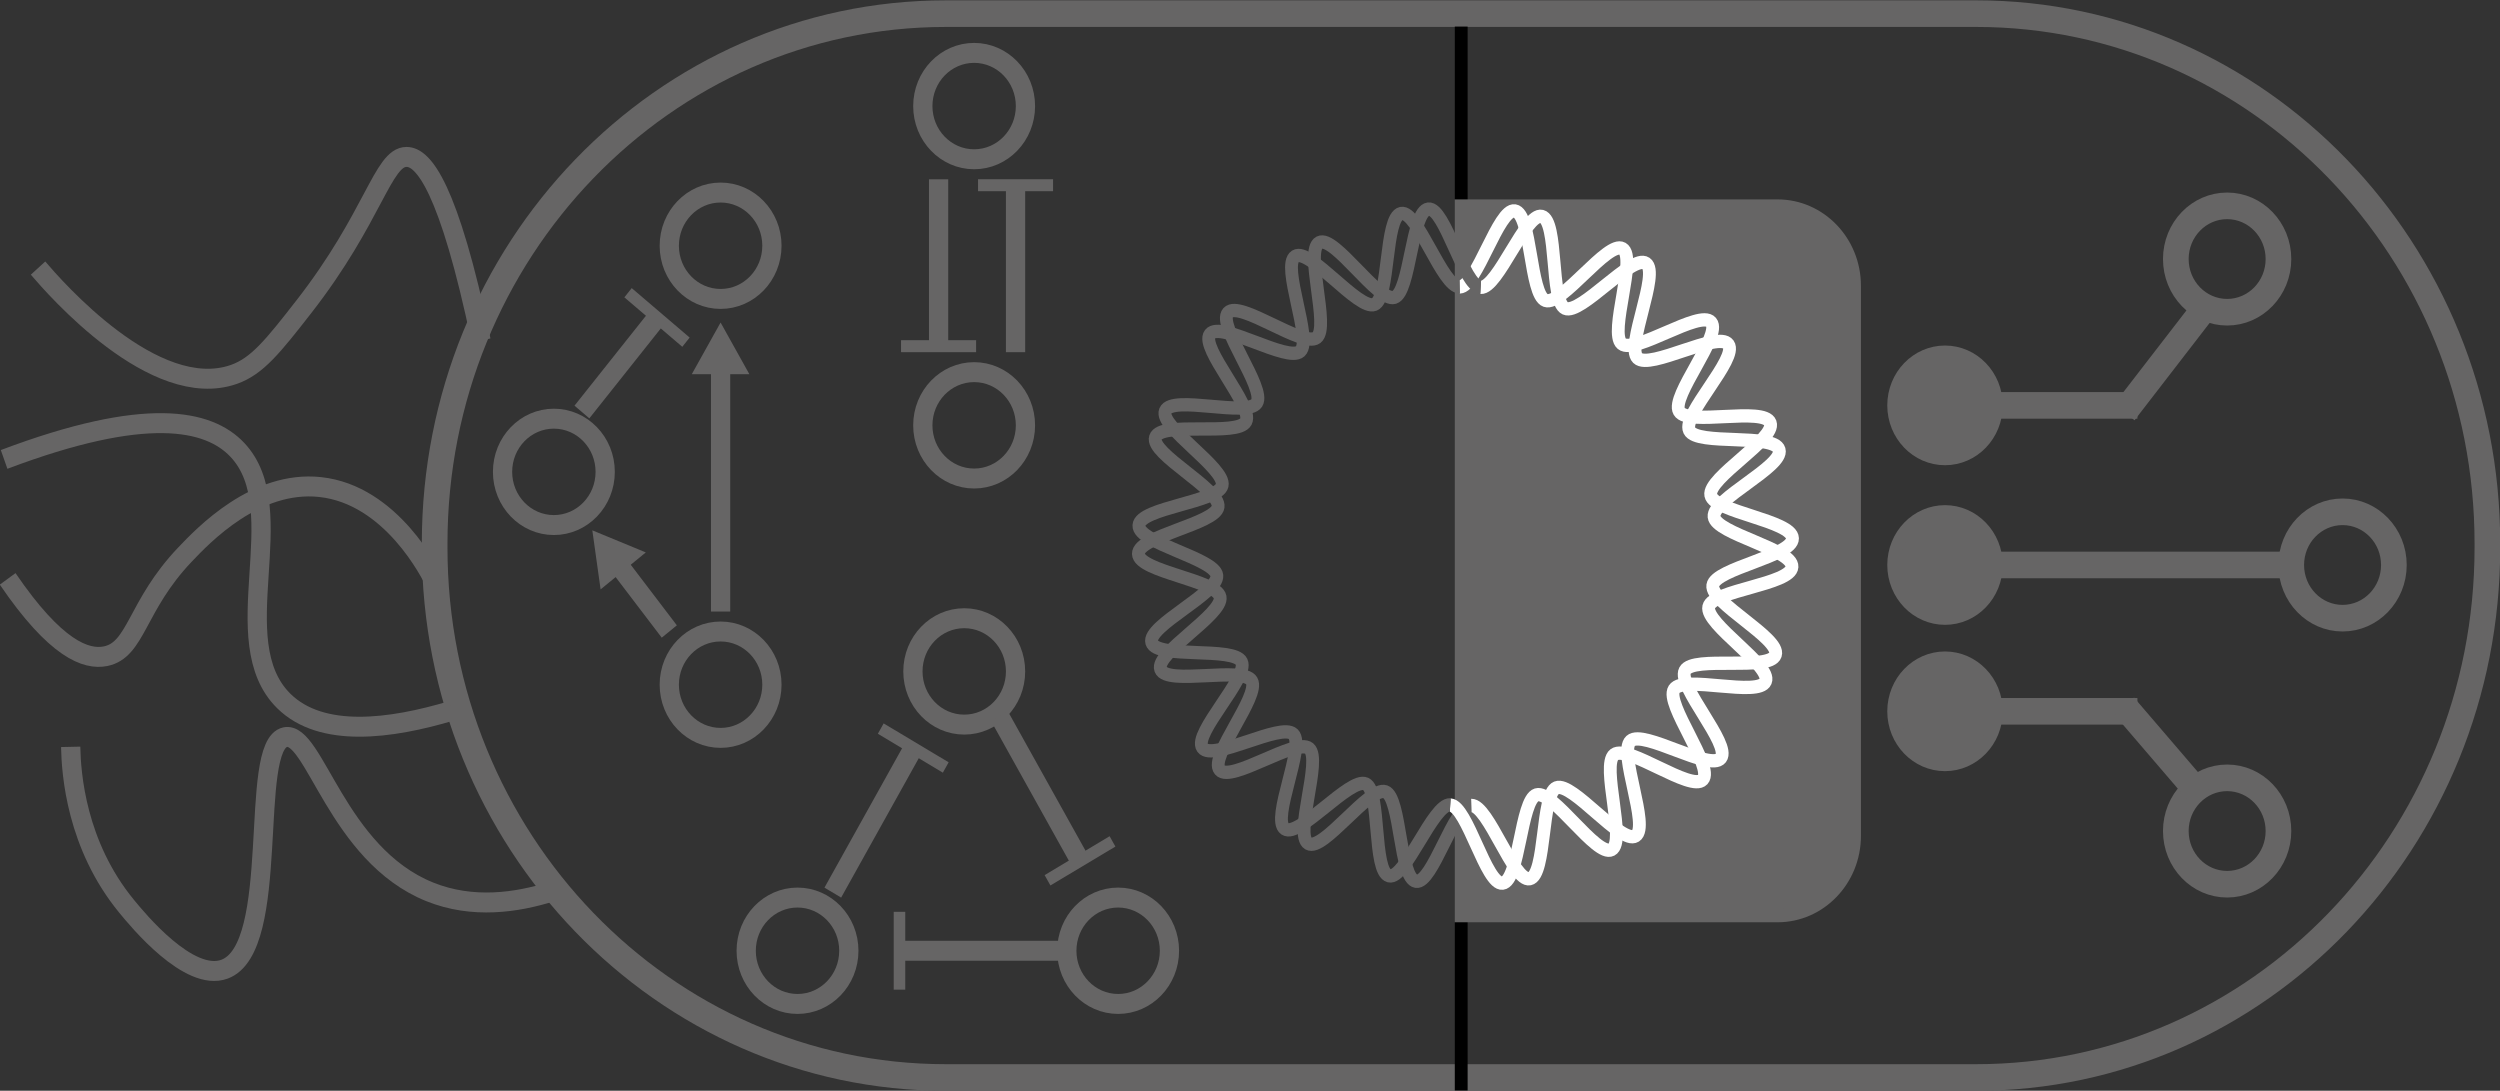 <?xml version="1.0" encoding="UTF-8" standalone="no"?>
<!-- Created with Inkscape (http://www.inkscape.org/) -->

<svg
   width="122.763mm"
   height="53.562mm"
   viewBox="0 0 122.763 53.562"
   version="1.1"
   id="svg1"
   inkscape:version="1.4 (86a8ad7, 2024-10-11)"
   sodipodi:docname="dibujo.svg"
   inkscape:export-filename="logo.png"
   inkscape:export-xdpi="96"
   inkscape:export-ydpi="96"
   xmlns:inkscape="http://www.inkscape.org/namespaces/inkscape"
   xmlns:sodipodi="http://sodipodi.sourceforge.net/DTD/sodipodi-0.dtd"
   xmlns="http://www.w3.org/2000/svg"
   xmlns:svg="http://www.w3.org/2000/svg">
  <rect x="0" y="0" width="122.763" height="53.562" fill="#333333" stroke="none"/>
  <sodipodi:namedview
     id="namedview1"
     pagecolor="#ffffff"
     bordercolor="#000000"
     borderopacity="0.25"
     inkscape:showpageshadow="2"
     inkscape:pageopacity="0.0"
     inkscape:pagecheckerboard="0"
     inkscape:deskcolor="#d1d1d1"
     inkscape:document-units="mm"
     inkscape:zoom="0.68862935"
     inkscape:cx="307.85792"
     inkscape:cy="561.25984"
     inkscape:window-width="1920"
     inkscape:window-height="991"
     inkscape:window-x="-9"
     inkscape:window-y="-9"
     inkscape:window-maximized="1"
     inkscape:current-layer="layer1">
    <inkscape:page
       x="0"
       y="0"
       width="122.763"
       height="53.562"
       id="page2"
       margin="0"
       bleed="0" />
  </sodipodi:namedview>
  <defs
     id="defs1">
    <clipPath
       clipPathUnits="userSpaceOnUse"
       id="clipPath123">
      <path
         id="path124"
         d="M -284.202,615.414 H 739.798 v -800 H -284.202 Z"
         style="stroke-width:1" />
    </clipPath>
    <clipPath
       clipPathUnits="userSpaceOnUse"
       id="clipPath121">
      <path
         id="path123"
         d="M -165.327,587.846 H 858.673 V -212.154 H -165.327 Z"
         style="stroke-width:1" />
    </clipPath>
    <clipPath
       clipPathUnits="userSpaceOnUse"
       id="clipPath120">
      <path
         id="path121"
         d="M -173.061,601.458 H 850.938 v -800 H -173.061 Z"
         style="stroke-width:1" />
    </clipPath>
    <clipPath
       clipPathUnits="userSpaceOnUse"
       id="clipPath119">
      <path
         id="path120"
         d="M -167.61,560.016 H 856.39 v -800 H -167.61 Z"
         style="stroke-width:1" />
    </clipPath>
    <clipPath
       clipPathUnits="userSpaceOnUse"
       id="clipPath117">
      <path
         id="path119"
         d="M -164.04,578.253 H 859.96 v -800 H -164.04 Z"
         style="stroke-width:1" />
    </clipPath>
    <clipPath
       clipPathUnits="userSpaceOnUse"
       id="clipPath116">
      <path
         id="path117"
         d="M -244.04,536.414 H 779.96 V -263.586 H -244.04 Z"
         style="stroke-width:1" />
    </clipPath>
    <clipPath
       clipPathUnits="userSpaceOnUse"
       id="clipPath115">
      <path
         id="path116"
         d="M -277.763,564.887 H 746.237 v -800 H -277.763 Z"
         style="stroke-width:1" />
    </clipPath>
    <clipPath
       clipPathUnits="userSpaceOnUse"
       id="clipPath113">
      <path
         id="path115"
         d="M -277.763,564.887 H 746.237 v -800 H -277.763 Z"
         style="stroke-width:1" />
    </clipPath>
    <clipPath
       clipPathUnits="userSpaceOnUse"
       id="clipPath112">
      <path
         id="path113"
         d="M -277.763,576.887 H 746.237 v -800 H -277.763 Z"
         style="stroke-width:1" />
    </clipPath>
    <clipPath
       clipPathUnits="userSpaceOnUse"
       id="clipPath111">
      <path
         id="path112"
         d="M -277.763,576.887 H 746.237 v -800 H -277.763 Z"
         style="stroke-width:1" />
    </clipPath>
    <clipPath
       clipPathUnits="userSpaceOnUse"
       id="clipPath109">
      <path
         id="path111"
         d="M -277.763,587.887 H 746.237 V -212.113 H -277.763 Z"
         style="stroke-width:1" />
    </clipPath>
    <clipPath
       clipPathUnits="userSpaceOnUse"
       id="clipPath108">
      <path
         id="path109"
         d="M -277.763,587.887 H 746.237 V -212.113 H -277.763 Z"
         style="stroke-width:1" />
    </clipPath>
    <clipPath
       clipPathUnits="userSpaceOnUse"
       id="clipPath107">
      <path
         id="path108"
         d="M -308.763,576.887 H 715.237 v -800 H -308.763 Z"
         style="stroke-width:1" />
    </clipPath>
    <clipPath
       clipPathUnits="userSpaceOnUse"
       id="clipPath105">
      <path
         id="path107"
         d="M -299.763,553.887 H 724.237 v -800 H -299.763 Z"
         style="stroke-width:1" />
    </clipPath>
    <clipPath
       clipPathUnits="userSpaceOnUse"
       id="clipPath104">
      <path
         id="path105"
         d="M -299.763,596.887 H 724.237 V -203.113 H -299.763 Z"
         style="stroke-width:1" />
    </clipPath>
    <clipPath
       clipPathUnits="userSpaceOnUse"
       id="clipPath103">
      <path
         id="path104"
         d="M -268.707,603.247 H 755.293 V -196.753 H -268.707 Z"
         style="stroke-width:1" />
    </clipPath>
    <clipPath
       clipPathUnits="userSpaceOnUse"
       id="clipPath101">
      <path
         id="path103"
         d="M -268.707,603.247 H 755.293 V -196.753 H -268.707 Z"
         style="stroke-width:1" />
    </clipPath>
    <clipPath
       clipPathUnits="userSpaceOnUse"
       id="clipPath100">
      <path
         id="path101"
         d="M -282.763,576.887 H 741.237 v -800 H -282.763 Z"
         style="stroke-width:1" />
    </clipPath>
    <clipPath
       clipPathUnits="userSpaceOnUse"
       id="clipPath99">
      <path
         id="path100"
         d="M -283.763,587.887 H 740.237 V -212.113 H -283.763 Z"
         style="stroke-width:1" />
    </clipPath>
    <clipPath
       clipPathUnits="userSpaceOnUse"
       id="clipPath97">
      <path
         id="path99"
         d="M -301.763,594.267 H 722.237 v -800 H -301.763 Z"
         style="stroke-width:1" />
    </clipPath>
    <clipPath
       clipPathUnits="userSpaceOnUse"
       id="clipPath96">
      <path
         id="path97"
         d="M -283.763,564.887 H 740.237 v -800 H -283.763 Z"
         style="stroke-width:1" />
    </clipPath>
    <clipPath
       clipPathUnits="userSpaceOnUse"
       id="clipPath95">
      <path
         id="path96"
         d="M -301.763,557.887 H 722.237 V -242.113 H -301.763 Z"
         style="stroke-width:1" />
    </clipPath>
    <clipPath
       clipPathUnits="userSpaceOnUse"
       id="clipPath93">
      <path
         id="path95"
         d="M -244.821,594.962 H 779.179 V -205.038 H -244.821 Z"
         style="stroke-width:1" />
    </clipPath>
    <clipPath
       clipPathUnits="userSpaceOnUse"
       id="clipPath92">
      <path
         id="path93"
         d="M -243.92,555.974 H 780.08 V -244.026 H -243.92 Z"
         style="stroke-width:1" />
    </clipPath>
    <clipPath
       clipPathUnits="userSpaceOnUse"
       id="clipPath91">
      <path
         id="path92"
         d="M -243.183,594.931 H 780.817 v -800 H -243.183 Z"
         style="stroke-width:1" />
    </clipPath>
    <clipPath
       clipPathUnits="userSpaceOnUse"
       id="clipPath89">
      <path
         id="path91"
         d="M -245.558,556.005 H 778.442 V -243.995 H -245.558 Z"
         style="stroke-width:1" />
    </clipPath>
    <clipPath
       clipPathUnits="userSpaceOnUse"
       id="clipPath88">
      <path
         id="path89"
         d="M -209.289,584.887 H 814.711 V -215.113 H -209.289 Z"
         style="stroke-width:1" />
    </clipPath>
    <clipPath
       clipPathUnits="userSpaceOnUse"
       id="clipPath87">
      <path
         id="path88"
         d="M -196.289,605.887 H 827.711 V -194.113 H -196.289 Z"
         style="stroke-width:1" />
    </clipPath>
    <clipPath
       clipPathUnits="userSpaceOnUse"
       id="clipPath85">
      <path
         id="path87"
         d="M -221.289,605.887 H 802.711 V -194.113 H -221.289 Z"
         style="stroke-width:1" />
    </clipPath>
    <clipPath
       clipPathUnits="userSpaceOnUse"
       id="clipPath84">
      <path
         id="path85"
         d="M -195.039,601.516 H 828.961 V -198.484 H -195.039 Z"
         style="stroke-width:1" />
    </clipPath>
    <clipPath
       clipPathUnits="userSpaceOnUse"
       id="clipPath83">
      <path
         id="path84"
         d="M -204.072,591.72 H 819.928 V -208.28 H -204.072 Z"
         style="stroke-width:1" />
    </clipPath>
    <clipPath
       clipPathUnits="userSpaceOnUse"
       id="clipPath81">
      <path
         id="path83"
         d="M -208.039,588.258 H 815.961 V -211.742 H -208.039 Z"
         style="stroke-width:1" />
    </clipPath>
    <clipPath
       clipPathUnits="userSpaceOnUse"
       id="clipPath80">
      <path
         id="path81"
         d="M -212.006,600.979 H 811.994 V -199.021 H -212.006 Z"
         style="stroke-width:1" />
    </clipPath>
    <clipPath
       clipPathUnits="userSpaceOnUse"
       id="clipPath79">
      <path
         id="path80"
         d="M -200.239,605.887 H 823.761 V -194.113 H -200.239 Z"
         style="stroke-width:1" />
    </clipPath>
    <clipPath
       clipPathUnits="userSpaceOnUse"
       id="clipPath77">
      <path
         id="path79"
         d="M -186.289,581.887 H 837.711 V -218.113 H -186.289 Z"
         style="stroke-width:1" />
    </clipPath>
    <clipPath
       clipPathUnits="userSpaceOnUse"
       id="clipPath76">
      <path
         id="path77"
         d="M -186.289,548.887 H 837.711 V -251.113 H -186.289 Z"
         style="stroke-width:1" />
    </clipPath>
    <clipPath
       clipPathUnits="userSpaceOnUse"
       id="clipPath75">
      <path
         id="path76"
         d="M -173.289,565.887 H 850.711 V -234.113 H -173.289 Z"
         style="stroke-width:1" />
    </clipPath>
    <clipPath
       clipPathUnits="userSpaceOnUse"
       id="clipPath73">
      <path
         id="path75"
         d="M -175.476,565.387 H 848.524 v -800 H -175.476 Z"
         style="stroke-width:1" />
    </clipPath>
    <clipPath
       clipPathUnits="userSpaceOnUse"
       id="clipPath72">
      <path
         id="path73"
         d="M -183.877,559.789 H 840.123 v -800 H -183.877 Z"
         style="stroke-width:1" />
    </clipPath>
    <clipPath
       clipPathUnits="userSpaceOnUse"
       id="clipPath71">
      <path
         id="path72"
         d="M -186.289,580.387 H 837.711 v -800 H -186.289 Z"
         style="stroke-width:1" />
    </clipPath>
    <clipPath
       clipPathUnits="userSpaceOnUse"
       id="clipPath69">
      <path
         id="path71"
         d="M -188.533,562.544 H 835.467 v -800 H -188.533 Z"
         style="stroke-width:1" />
    </clipPath>
    <clipPath
       clipPathUnits="userSpaceOnUse"
       id="clipPath68">
      <path
         id="path69"
         d="M -182.289,581.887 H 841.711 V -218.113 H -182.289 Z"
         style="stroke-width:1" />
    </clipPath>
    <clipPath
       clipPathUnits="userSpaceOnUse"
       id="clipPath67">
      <path
         id="path68"
         d="M -180.457,575.943 H 843.543 v -800 H -180.457 Z"
         style="stroke-width:1" />
    </clipPath>
    <clipPath
       clipPathUnits="userSpaceOnUse"
       id="clipPath65">
      <path
         id="path67"
         d="M -210.061,542.387 H 813.938 V -257.613 H -210.061 Z"
         style="stroke-width:1" />
    </clipPath>
    <clipPath
       clipPathUnits="userSpaceOnUse"
       id="clipPath64">
      <path
         id="path65"
         d="M -210.061,566.387 H 813.938 V -233.613 H -210.061 Z"
         style="stroke-width:1" />
    </clipPath>
    <clipPath
       clipPathUnits="userSpaceOnUse"
       id="clipPath63">
      <path
         id="path64"
         d="M -203.289,560.437 H 820.711 v -800 H -203.289 Z"
         style="stroke-width:1" />
    </clipPath>
    <clipPath
       clipPathUnits="userSpaceOnUse"
       id="clipPath61">
      <path
         id="path63"
         d="M -206.214,560.887 H 817.786 V -239.113 H -206.214 Z"
         style="stroke-width:1" />
    </clipPath>
    <clipPath
       clipPathUnits="userSpaceOnUse"
       id="clipPath60">
      <path
         id="path61"
         d="M -209.289,560.887 H 814.711 V -239.113 H -209.289 Z"
         style="stroke-width:1" />
    </clipPath>
  </defs>
  <g
     inkscape:label="Capa 1"
     inkscape:groupmode="layer"
     id="layer1"
     transform="translate(-41.161,-149.234)">
    <g
       id="g4"
       transform="translate(-64.933,-2.305)">
      <g
         transform="matrix(0.63,0,0,-0.653,203.139,204.449)"
         id="g20"
         clip-path="url(#clipPath123)">
        <path
           id="path22"
           style="fill:none;stroke:#666565;stroke-width:2;stroke-linecap:butt;stroke-linejoin:miter;stroke-miterlimit:10;stroke-dasharray:none;stroke-opacity:1"
           d="m 0,0 h -80.323 c -22.002,0 -39.838,17.836 -39.838,39.839 v 0.322 c 0,22.003 17.836,39.839 39.838,39.839 H 0 C 22.002,80 39.839,62.164 39.839,40.161 V 39.839 C 39.839,17.836 22.002,0 0,0 Z" />
      </g>
      <g
         transform="matrix(0.63,0,0,-0.653,128.278,186.441)"
         id="g24"
         clip-path="url(#clipPath121)">
        <path
           id="path26"
           style="fill:none;stroke:#666565;stroke-width:1.5;stroke-linecap:butt;stroke-linejoin:miter;stroke-miterlimit:10;stroke-dasharray:none;stroke-opacity:1"
           d="m 0,0 c -4.771,-1.377 -10.138,-2.067 -13.084,0.727 -4.771,4.523 0.805,14.381 -3.635,18.9 -2.247,2.287 -7.144,3.291 -18.173,-0.727" />
      </g>
      <g
         transform="matrix(0.63,0,0,-0.653,133.149,195.333)"
         id="g28"
         clip-path="url(#clipPath120)">
        <path
           id="path30"
           style="fill:none;stroke:#666565;stroke-width:1.5;stroke-linecap:butt;stroke-linejoin:miter;stroke-miterlimit:10;stroke-dasharray:none;stroke-opacity:1"
           d="m 0,0 c -2.637,-0.793 -6.083,-1.31 -9.45,0 -7.248,2.82 -8.991,12.107 -11.267,11.631 -2.911,-0.61 -0.23,-15.834 -4.725,-17.446 -2.766,-0.992 -6.765,3.706 -7.632,4.725 -3.929,4.615 -4.319,9.965 -4.362,11.994" />
      </g>
      <g
         transform="matrix(0.63,0,0,-0.653,129.715,168.263)"
         id="g32"
         clip-path="url(#clipPath119)">
        <path
           id="path34"
           style="fill:none;stroke:#666565;stroke-width:1.5;stroke-linecap:butt;stroke-linejoin:miter;stroke-miterlimit:10;stroke-dasharray:none;stroke-opacity:1"
           d="M 0,0 C -2.521,11.571 -4.496,13.824 -5.815,13.811 -7.669,13.793 -8.354,9.3 -13.811,2.544 c -2.404,-2.975 -3.642,-4.475 -5.452,-5.088 -6.197,-2.099 -13.99,6.55 -15.265,7.996" />
      </g>
      <g
         transform="matrix(0.63,0,0,-0.653,127.467,180.175)"
         id="g36"
         clip-path="url(#clipPath117)">
        <path
           id="path38"
           style="fill:none;stroke:#666565;stroke-width:1.5;stroke-linecap:butt;stroke-linejoin:miter;stroke-miterlimit:10;stroke-dasharray:none;stroke-opacity:1"
           d="m 0,0 c -0.355,0.716 -3.406,6.653 -8.977,7.228 -5.016,0.518 -9.093,-3.62 -10.54,-5.088 -3.805,-3.862 -3.763,-7.156 -6.179,-7.633 -1.513,-0.298 -3.898,0.527 -7.632,5.816" />
      </g>
      <g
         transform="matrix(0.63,0,0,-0.653,177.847,152.846)"
         id="g40"
         clip-path="url(#clipPath116)">
        <path
           id="path42"
           style="fill:none;stroke:#000000;stroke-width:1;stroke-linecap:butt;stroke-linejoin:miter;stroke-miterlimit:10;stroke-dasharray:none;stroke-opacity:1"
           d="M 0,0 V -80" />
      </g>
      <g
         transform="matrix(0.63,0,0,-0.653,199.084,171.445)"
         id="g44"
         clip-path="url(#clipPath115)">
        <path
           id="path46"
           style="fill:#666565;fill-opacity:1;fill-rule:nonzero;stroke:none"
           d="M 0,0 C 0,2.209 1.791,4 4,4 6.209,4 8,2.209 8,0 8,-2.209 6.209,-4 4,-4 1.791,-4 0,-2.209 0,0" />
      </g>
      <g
         transform="matrix(0.63,0,0,-0.653,199.084,171.445)"
         id="g48"
         clip-path="url(#clipPath113)">
        <path
           id="path50"
           style="fill:none;stroke:#666565;stroke-width:1;stroke-linecap:butt;stroke-linejoin:miter;stroke-miterlimit:10;stroke-dasharray:none;stroke-opacity:1"
           d="M 0,0 C 0,2.209 1.791,4 4,4 6.209,4 8,2.209 8,0 8,-2.209 6.209,-4 4,-4 1.791,-4 0,-2.209 0,0 Z" />
      </g>
      <g
         transform="matrix(0.63,0,0,-0.653,199.084,179.283)"
         id="g52"
         clip-path="url(#clipPath112)">
        <path
           id="path54"
           style="fill:#666565;fill-opacity:1;fill-rule:nonzero;stroke:none"
           d="M 0,0 C 0,2.209 1.791,4 4,4 6.209,4 8,2.209 8,0 8,-2.209 6.209,-4 4,-4 1.791,-4 0,-2.209 0,0" />
      </g>
      <g
         transform="matrix(0.63,0,0,-0.653,199.084,179.283)"
         id="g56"
         clip-path="url(#clipPath111)">
        <path
           id="path58"
           style="fill:none;stroke:#666565;stroke-width:1;stroke-linecap:butt;stroke-linejoin:miter;stroke-miterlimit:10;stroke-dasharray:none;stroke-opacity:1"
           d="M 0,0 C 0,2.209 1.791,4 4,4 6.209,4 8,2.209 8,0 8,-2.209 6.209,-4 4,-4 1.791,-4 0,-2.209 0,0 Z" />
      </g>
      <g
         transform="matrix(0.63,0,0,-0.653,199.084,186.468)"
         id="g60"
         clip-path="url(#clipPath109)">
        <path
           id="path62"
           style="fill:#666565;fill-opacity:1;fill-rule:nonzero;stroke:none"
           d="M 0,0 C 0,2.209 1.791,4 4,4 6.209,4 8,2.209 8,0 8,-2.209 6.209,-4 4,-4 1.791,-4 0,-2.209 0,0" />
      </g>
      <g
         transform="matrix(0.63,0,0,-0.653,199.084,186.468)"
         id="g64"
         clip-path="url(#clipPath108)">
        <path
           id="path66"
           style="fill:none;stroke:#666565;stroke-width:1;stroke-linecap:butt;stroke-linejoin:miter;stroke-miterlimit:10;stroke-dasharray:none;stroke-opacity:1"
           d="M 0,0 C 0,2.209 1.791,4 4,4 6.209,4 8,2.209 8,0 8,-2.209 6.209,-4 4,-4 1.791,-4 0,-2.209 0,0 Z" />
      </g>
      <g
         transform="matrix(0.63,0,0,-0.653,218.606,179.283)"
         id="g68"
         clip-path="url(#clipPath107)">
        <path
           id="path70"
           style="fill:none;stroke:#666565;stroke-width:2;stroke-linecap:butt;stroke-linejoin:miter;stroke-miterlimit:10;stroke-dasharray:none;stroke-opacity:1"
           d="M 0,0 C 0,2.209 1.791,4 4,4 6.209,4 8,2.209 8,0 8,-2.209 6.209,-4 4,-4 1.791,-4 0,-2.209 0,0 Z" />
      </g>
      <g
         transform="matrix(0.63,0,0,-0.653,212.938,164.259)"
         id="g72"
         clip-path="url(#clipPath105)">
        <path
           id="path74"
           style="fill:none;stroke:#666565;stroke-width:2;stroke-linecap:butt;stroke-linejoin:miter;stroke-miterlimit:10;stroke-dasharray:none;stroke-opacity:1"
           d="M 0,0 C 0,2.209 1.791,4 4,4 6.209,4 8,2.209 8,0 8,-2.209 6.209,-4 4,-4 1.791,-4 0,-2.209 0,0 Z" />
      </g>
      <g
         transform="matrix(0.63,0,0,-0.653,212.938,192.347)"
         id="g76"
         clip-path="url(#clipPath104)">
        <path
           id="path78"
           style="fill:none;stroke:#666565;stroke-width:2;stroke-linecap:butt;stroke-linejoin:miter;stroke-miterlimit:10;stroke-dasharray:none;stroke-opacity:1"
           d="M 0,0 C 0,2.209 1.791,4 4,4 6.209,4 8,2.209 8,0 8,-2.209 6.209,-4 4,-4 1.791,-4 0,-2.209 0,0 Z" />
      </g>
      <g
         transform="matrix(0.63,0,0,-0.653,193.381,196.501)"
         id="g80"
         clip-path="url(#clipPath103)">
        <path
           id="path82"
           style="fill:#666565;fill-opacity:1;fill-rule:nonzero;stroke:none"
           d="M 0,0 H -24.667 V 53.36 H 0 c 3.314,0 6,-2.687 6,-6 V 6 C 6,2.686 3.314,0 0,0" />
      </g>
      <g
         transform="matrix(0.63,0,0,-0.653,193.381,196.501)"
         id="g84"
         clip-path="url(#clipPath101)">
        <path
           id="path86"
           style="fill:none;stroke:#666565;stroke-width:1;stroke-linecap:butt;stroke-linejoin:miter;stroke-miterlimit:10;stroke-dasharray:none;stroke-opacity:1"
           d="M 0,0 H -24.667 V 53.36 H 0 c 3.314,0 6,-2.687 6,-6 V 6 C 6,2.686 3.314,0 0,0 Z" />
      </g>
      <g
         transform="matrix(0.63,0,0,-0.653,202.232,179.283)"
         id="g88"
         clip-path="url(#clipPath100)">
        <path
           id="path90"
           style="fill:none;stroke:#666565;stroke-width:2;stroke-linecap:butt;stroke-linejoin:miter;stroke-miterlimit:10;stroke-dasharray:none;stroke-opacity:1"
           d="M 0,0 H 26" />
      </g>
      <g
         transform="matrix(0.63,0,0,-0.653,202.862,186.468)"
         id="g92"
         clip-path="url(#clipPath99)">
        <path
           id="path94"
           style="fill:none;stroke:#666565;stroke-width:2;stroke-linecap:butt;stroke-linejoin:miter;stroke-miterlimit:10;stroke-dasharray:none;stroke-opacity:1"
           d="M 0,0 H 13" />
      </g>
      <g
         transform="matrix(0.63,0,0,-0.653,214.197,190.636)"
         id="g96"
         clip-path="url(#clipPath97)">
        <path
           id="path98"
           style="fill:none;stroke:#666565;stroke-width:2;stroke-linecap:butt;stroke-linejoin:miter;stroke-miterlimit:10;stroke-dasharray:none;stroke-opacity:1"
           d="M 0,0 -6,6.75" />
      </g>
      <g
         transform="matrix(0.63,0,0,-0.653,202.862,171.445)"
         id="g100"
         clip-path="url(#clipPath96)">
        <path
           id="path102"
           style="fill:none;stroke:#666565;stroke-width:2;stroke-linecap:butt;stroke-linejoin:miter;stroke-miterlimit:10;stroke-dasharray:none;stroke-opacity:1"
           d="M 0,0 H 13" />
      </g>
      <g
         transform="matrix(0.63,0,0,-0.653,214.197,166.872)"
         id="g104"
         clip-path="url(#clipPath95)">
        <path
           id="path106"
           style="fill:none;stroke:#666565;stroke-width:2;stroke-linecap:butt;stroke-linejoin:miter;stroke-miterlimit:10;stroke-dasharray:none;stroke-opacity:1"
           d="M 0,0 -6,-7.5" />
      </g>
      <g
         transform="matrix(0.63,0,0,-0.653,178.339,191.089)"
         id="g108"
         clip-path="url(#clipPath93)">
        <path
           id="path110"
           style="fill:none;stroke:#ffffff;stroke-width:1;stroke-linecap:butt;stroke-linejoin:miter;stroke-miterlimit:10;stroke-dasharray:none;stroke-opacity:1"
           d="m 0,0 c 1.333,0.031 3.291,-5.764 4.555,-5.513 1.3,0.259 0.881,6.366 2.088,6.837 1.228,0.48 5.057,-4.291 6.168,-3.614 1.121,0.684 -1.367,6.277 -0.386,7.139 0.983,0.866 6.213,-2.312 7.032,-1.29 0.816,1.019 -3.426,5.428 -2.795,6.58 0.625,1.141 6.627,-0.061 7.05,1.188 0.415,1.227 -5.082,3.911 -4.883,5.221 0.192,1.274 6.244,2.203 6.213,3.535 -0.031,1.333 -6.119,1.981 -6.37,3.245 -0.259,1.3 5.107,4.235 4.636,5.442 -0.48,1.229 -6.42,-0.25 -7.097,0.861 -0.684,1.122 3.35,5.723 2.487,6.703 -0.866,0.983 -5.943,-2.434 -6.965,-1.615 -1.019,0.817 1.207,6.518 0.055,7.149 C 10.647,42.494 7.044,37.55 5.795,37.973 4.567,38.387 4.703,44.507 3.393,44.706 2.119,44.899 0.431,39.019 -0.901,38.988" />
      </g>
      <g
         transform="matrix(0.63,0,0,-0.653,177.771,165.622)"
         id="g112"
         clip-path="url(#clipPath92)">
        <path
           id="path114"
           style="fill:none;stroke:#666565;stroke-width:1;stroke-linecap:butt;stroke-linejoin:miter;stroke-miterlimit:10;stroke-dasharray:none;stroke-opacity:1"
           d="m 0,0 c -1.333,-0.031 -3.291,5.764 -4.555,5.513 -1.3,-0.259 -0.881,-6.366 -2.088,-6.837 -1.228,-0.48 -5.057,4.291 -6.168,3.614 -1.121,-0.684 1.367,-6.277 0.386,-7.139 -0.983,-0.866 -6.213,2.312 -7.032,1.29 -0.816,-1.019 3.426,-5.428 2.795,-6.58 -0.625,-1.141 -6.627,0.061 -7.05,-1.188 -0.415,-1.227 5.082,-3.911 4.883,-5.221 -0.192,-1.274 -6.244,-2.203 -6.213,-3.535 0.031,-1.333 6.119,-1.981 6.37,-3.245 0.259,-1.3 -5.107,-4.235 -4.636,-5.442 0.48,-1.229 6.42,0.25 7.097,-0.861 0.684,-1.122 -3.349,-5.723 -2.487,-6.703 0.866,-0.983 5.943,2.434 6.965,1.615 1.019,-0.817 -1.207,-6.518 -0.055,-7.149 1.141,-0.626 4.744,4.318 5.993,3.895 1.228,-0.414 1.092,-6.534 2.402,-6.733 1.274,-0.193 2.962,5.687 4.294,5.718" />
      </g>
      <g
         transform="matrix(0.63,0,0,-0.653,177.307,191.069)"
         id="g116"
         clip-path="url(#clipPath91)">
        <path
           id="path118"
           style="fill:none;stroke:#ffffff;stroke-width:1;stroke-linecap:butt;stroke-linejoin:miter;stroke-miterlimit:10;stroke-dasharray:none;stroke-opacity:1"
           d="m 0,0 c 1.331,-0.081 2.796,-6.02 4.076,-5.876 1.317,0.149 1.413,6.27 2.655,6.638 1.264,0.375 4.678,-4.701 5.842,-4.119 1.175,0.587 -0.834,6.369 0.215,7.146 1.052,0.78 5.997,-2.826 6.899,-1.877 0.899,0.947 -2.958,5.697 -2.233,6.792 0.72,1.084 6.599,-0.617 7.125,0.592 0.517,1.188 -4.735,4.324 -4.427,5.613 0.299,1.253 6.406,1.67 6.488,3.001 0.081,1.331 -5.931,2.487 -6.075,3.768 -0.149,1.317 5.445,3.791 5.076,5.034 -0.374,1.264 -6.418,0.29 -7,1.454 -0.587,1.175 3.819,5.42 3.041,6.47 -0.779,1.052 -6.125,-1.927 -7.075,-1.025 -0.947,0.899 1.75,6.394 0.655,7.12 -1.084,0.719 -5.09,-3.905 -6.299,-3.379 -1.188,0.516 -0.539,6.603 -1.828,6.911 -1.253,0.299 -3.429,-5.418 -4.76,-5.337" />
      </g>
      <g
         transform="matrix(0.63,0,0,-0.653,178.803,165.643)"
         id="g120"
         clip-path="url(#clipPath89)">
        <path
           id="path122"
           style="fill:none;stroke:#666565;stroke-width:1;stroke-linecap:butt;stroke-linejoin:miter;stroke-miterlimit:10;stroke-dasharray:none;stroke-opacity:1"
           d="m 0,0 c -1.331,0.081 -2.796,6.02 -4.076,5.876 -1.317,-0.149 -1.412,-6.27 -2.655,-6.638 -1.264,-0.375 -4.678,4.701 -5.842,4.119 -1.175,-0.587 0.834,-6.369 -0.215,-7.146 -1.052,-0.78 -5.997,2.826 -6.899,1.877 -0.899,-0.947 2.958,-5.697 2.233,-6.792 -0.72,-1.084 -6.599,0.617 -7.125,-0.592 -0.517,-1.188 4.735,-4.324 4.427,-5.613 -0.299,-1.253 -6.406,-1.67 -6.488,-3.001 -0.081,-1.331 5.931,-2.487 6.075,-3.768 0.149,-1.317 -5.445,-3.791 -5.076,-5.034 0.374,-1.264 6.418,-0.29 7,-1.454 0.587,-1.175 -3.819,-5.42 -3.041,-6.47 0.779,-1.052 6.125,1.927 7.075,1.025 0.947,-0.899 -1.75,-6.394 -0.655,-7.12 1.084,-0.719 5.09,3.905 6.299,3.379 1.188,-0.516 0.539,-6.603 1.828,-6.911 1.253,-0.299 3.429,5.418 4.76,5.337" />
      </g>
      <g
         transform="matrix(0.63,0,0,-0.653,155.963,184.509)"
         id="g124"
         clip-path="url(#clipPath88)">
        <path
           id="path126"
           style="fill:none;stroke:#666565;stroke-width:1.5;stroke-linecap:butt;stroke-linejoin:miter;stroke-miterlimit:10;stroke-dasharray:none;stroke-opacity:1"
           d="m 0,0 c 0,-2.209 -1.791,-4 -4,-4 -2.209,0 -4,1.791 -4,4 0,2.209 1.791,4 4,4 2.209,0 4,-1.791 4,-4 z" />
      </g>
      <g
         transform="matrix(0.63,0,0,-0.653,147.776,198.226)"
         id="g128"
         clip-path="url(#clipPath87)">
        <path
           id="path130"
           style="fill:none;stroke:#666565;stroke-width:1.5;stroke-linecap:butt;stroke-linejoin:miter;stroke-miterlimit:10;stroke-dasharray:none;stroke-opacity:1"
           d="m 0,0 c 0,-2.209 -1.791,-4 -4,-4 -2.209,0 -4,1.791 -4,4 0,2.209 1.791,4 4,4 2.209,0 4,-1.791 4,-4 z" />
      </g>
      <g
         transform="matrix(0.63,0,0,-0.653,163.52,198.226)"
         id="g132"
         clip-path="url(#clipPath85)">
        <path
           id="path134"
           style="fill:none;stroke:#666565;stroke-width:1.5;stroke-linecap:butt;stroke-linejoin:miter;stroke-miterlimit:10;stroke-dasharray:none;stroke-opacity:1"
           d="m 0,0 c 0,-2.209 -1.791,-4 -4,-4 -2.209,0 -4,1.791 -4,4 0,2.209 1.791,4 4,4 2.209,0 4,-1.791 4,-4 z" />
      </g>
      <g
         transform="matrix(0.63,0,0,-0.653,146.989,195.371)"
         id="g136"
         clip-path="url(#clipPath84)">
        <path
           id="path138"
           style="fill:none;stroke:#666565;stroke-width:1.5;stroke-linecap:butt;stroke-linejoin:miter;stroke-miterlimit:10;stroke-dasharray:none;stroke-opacity:1"
           d="M 0,0 6.275,10.869" />
      </g>
      <g
         transform="matrix(0.63,0,0,-0.653,152.677,188.972)"
         id="g140"
         clip-path="url(#clipPath83)">
        <path
           id="path142"
           style="fill:#666565;fill-opacity:1;fill-rule:nonzero;stroke:none"
           d="m 0,0 -0.45,-0.779 -5.066,2.925 0.45,0.779 z" />
      </g>
      <g
         transform="matrix(0.63,0,0,-0.653,155.176,186.711)"
         id="g144"
         clip-path="url(#clipPath81)">
        <path
           id="path146-6"
           style="fill:none;stroke:#666565;stroke-width:1.5;stroke-linecap:butt;stroke-linejoin:miter;stroke-miterlimit:10;stroke-dasharray:none;stroke-opacity:1"
           d="M 0,0 6.275,-10.869" />
      </g>
      <g
         transform="matrix(0.63,0,0,-0.653,157.674,195.02)"
         id="g148"
         clip-path="url(#clipPath80)">
        <path
           id="path150"
           style="fill:#666565;fill-opacity:1;fill-rule:nonzero;stroke:none"
           d="M 0,0 -0.45,0.779 4.616,3.704 5.066,2.925 Z" />
      </g>
      <g
         transform="matrix(0.63,0,0,-0.653,150.264,198.226)"
         id="g152"
         clip-path="url(#clipPath79)">
        <path
           id="path154"
           style="fill:none;stroke:#666565;stroke-width:1.5;stroke-linecap:butt;stroke-linejoin:miter;stroke-miterlimit:10;stroke-dasharray:none;stroke-opacity:1"
           d="M 0,0 H 12.55" />
      </g>
      <path
         id="path156"
         style="fill:#666565;fill-opacity:1;fill-rule:nonzero;stroke:none;stroke-width:0.641"
         d="m 149.98,200.136 h 0.567 v -3.821 h -0.567 z" />
      <g
         transform="matrix(0.63,0,0,-0.653,141.479,182.549)"
         id="g158"
         clip-path="url(#clipPath77)">
        <path
           id="path160"
           style="fill:none;stroke:#666565;stroke-width:1.5;stroke-linecap:butt;stroke-linejoin:miter;stroke-miterlimit:10;stroke-dasharray:none;stroke-opacity:1"
           d="m 0,0 c 2.209,0 4,-1.791 4,-4 0,-2.209 -1.791,-4 -4,-4 -2.209,0 -4,1.791 -4,4 0,2.209 1.791,4 4,4 z" />
      </g>
      <g
         transform="matrix(0.63,0,0,-0.653,141.479,160.994)"
         id="g162"
         clip-path="url(#clipPath76)">
        <path
           id="path164"
           style="fill:none;stroke:#666565;stroke-width:1.5;stroke-linecap:butt;stroke-linejoin:miter;stroke-miterlimit:10;stroke-dasharray:none;stroke-opacity:1"
           d="m 0,0 c 2.209,0 4,-1.791 4,-4 0,-2.209 -1.791,-4 -4,-4 -2.209,0 -4,1.791 -4,4 0,2.209 1.791,4 4,4 z" />
      </g>
      <g
         transform="matrix(0.63,0,0,-0.653,133.292,172.098)"
         id="g166"
         clip-path="url(#clipPath75)">
        <path
           id="path168"
           style="fill:none;stroke:#666565;stroke-width:1.5;stroke-linecap:butt;stroke-linejoin:miter;stroke-miterlimit:10;stroke-dasharray:none;stroke-opacity:1"
           d="m 0,0 c 2.209,0 4,-1.791 4,-4 0,-2.209 -1.791,-4 -4,-4 -2.209,0 -4,1.791 -4,4 0,2.209 1.791,4 4,4 z" />
      </g>
      <g
         transform="matrix(0.63,0,0,-0.653,134.669,171.771)"
         id="g170"
         clip-path="url(#clipPath73)">
        <path
           id="path172"
           style="fill:none;stroke:#666565;stroke-width:1.5;stroke-linecap:butt;stroke-linejoin:miter;stroke-miterlimit:10;stroke-dasharray:none;stroke-opacity:1"
           d="M 0,0 5.857,7.111" />
      </g>
      <g
         transform="matrix(0.63,0,0,-0.653,139.959,168.115)"
         id="g174"
         clip-path="url(#clipPath72)">
        <path
           id="path176"
           style="fill:#666565;fill-opacity:1;fill-rule:nonzero;stroke:none"
           d="m 0,0 -0.572,-0.695 -4.516,3.72 0.573,0.694 z" />
      </g>
      <g
         transform="matrix(0.63,0,0,-0.653,141.479,181.569)"
         id="g178"
         clip-path="url(#clipPath71)">
        <path
           id="path180"
           style="fill:none;stroke:#666565;stroke-width:1.5;stroke-linecap:butt;stroke-linejoin:miter;stroke-miterlimit:10;stroke-dasharray:none;stroke-opacity:1"
           d="M 0,0 V 18.5" />
      </g>
      <g
         transform="matrix(0.63,0,0,-0.653,142.892,169.914)"
         id="g182"
         clip-path="url(#clipPath69)">
        <path
           id="path184"
           style="fill:#666565;fill-opacity:1;fill-rule:nonzero;stroke:none"
           d="M 0,0 -2.244,3.886 -4.488,0 Z" />
      </g>
      <g
         transform="matrix(0.63,0,0,-0.653,138.96,182.549)"
         id="g186"
         clip-path="url(#clipPath68)">
        <path
           id="path188"
           style="fill:none;stroke:#666565;stroke-width:1.5;stroke-linecap:butt;stroke-linejoin:miter;stroke-miterlimit:10;stroke-dasharray:none;stroke-opacity:1"
           d="M 0,0 -4,5.07" />
      </g>
      <g
         transform="matrix(0.63,0,0,-0.653,137.806,178.666)"
         id="g190"
         clip-path="url(#clipPath67)">
        <path
           id="path192"
           style="fill:#666565;fill-opacity:1;fill-rule:nonzero;stroke:none"
           d="M 0,0 -4.168,1.661 -3.523,-2.78 Z" />
      </g>
      <g
         transform="matrix(0.63,0,0,-0.653,156.449,156.748)"
         id="g194"
         clip-path="url(#clipPath65)">
        <path
           id="path196"
           style="fill:none;stroke:#666565;stroke-width:1.5;stroke-linecap:butt;stroke-linejoin:miter;stroke-miterlimit:10;stroke-dasharray:none;stroke-opacity:1"
           d="m 0,0 c 0,-2.209 -1.791,-4 -4,-4 -2.209,0 -4,1.791 -4,4 0,2.209 1.791,4 4,4 2.209,0 4,-1.791 4,-4 z" />
      </g>
      <g
         transform="matrix(0.63,0,0,-0.653,156.449,172.425)"
         id="g198"
         clip-path="url(#clipPath64)">
        <path
           id="path200"
           style="fill:none;stroke:#666565;stroke-width:1.5;stroke-linecap:butt;stroke-linejoin:miter;stroke-miterlimit:10;stroke-dasharray:none;stroke-opacity:1"
           d="m 0,0 c 0,-2.209 -1.791,-4 -4,-4 -2.209,0 -4,1.791 -4,4 0,2.209 1.791,4 4,4 2.209,0 4,-1.791 4,-4 z" />
      </g>
      <g
         transform="matrix(0.63,0,0,-0.653,152.184,168.538)"
         id="g202"
         clip-path="url(#clipPath63)">
        <path
           id="path204"
           style="fill:none;stroke:#666565;stroke-width:1.5;stroke-linecap:butt;stroke-linejoin:miter;stroke-miterlimit:10;stroke-dasharray:none;stroke-opacity:1"
           d="M 0,0 V 12.55" />
      </g>
      <g
         transform="matrix(0.63,0,0,-0.653,154.026,168.832)"
         id="g206"
         clip-path="url(#clipPath61)">
        <path
           id="path208"
           style="fill:#666565;fill-opacity:1;fill-rule:nonzero;stroke:none"
           d="M 0,0 V 0.9 H -5.85 V 0 Z" />
      </g>
      <g
         transform="matrix(0.63,0,0,-0.653,155.963,168.832)"
         id="g210"
         clip-path="url(#clipPath60)">
        <path
           id="path212"
           style="fill:none;stroke:#666565;stroke-width:1.5;stroke-linecap:butt;stroke-linejoin:miter;stroke-miterlimit:10;stroke-dasharray:none;stroke-opacity:1"
           d="M 0,0 V 12.55" />
      </g>
      <path
         id="path214"
         style="fill:#666565;fill-opacity:1;fill-rule:nonzero;stroke:none;stroke-width:0.641"
         d="m 157.805,160.928 h -3.684 v -0.588 h 3.684 z" />
    </g>
  </g>
</svg>
